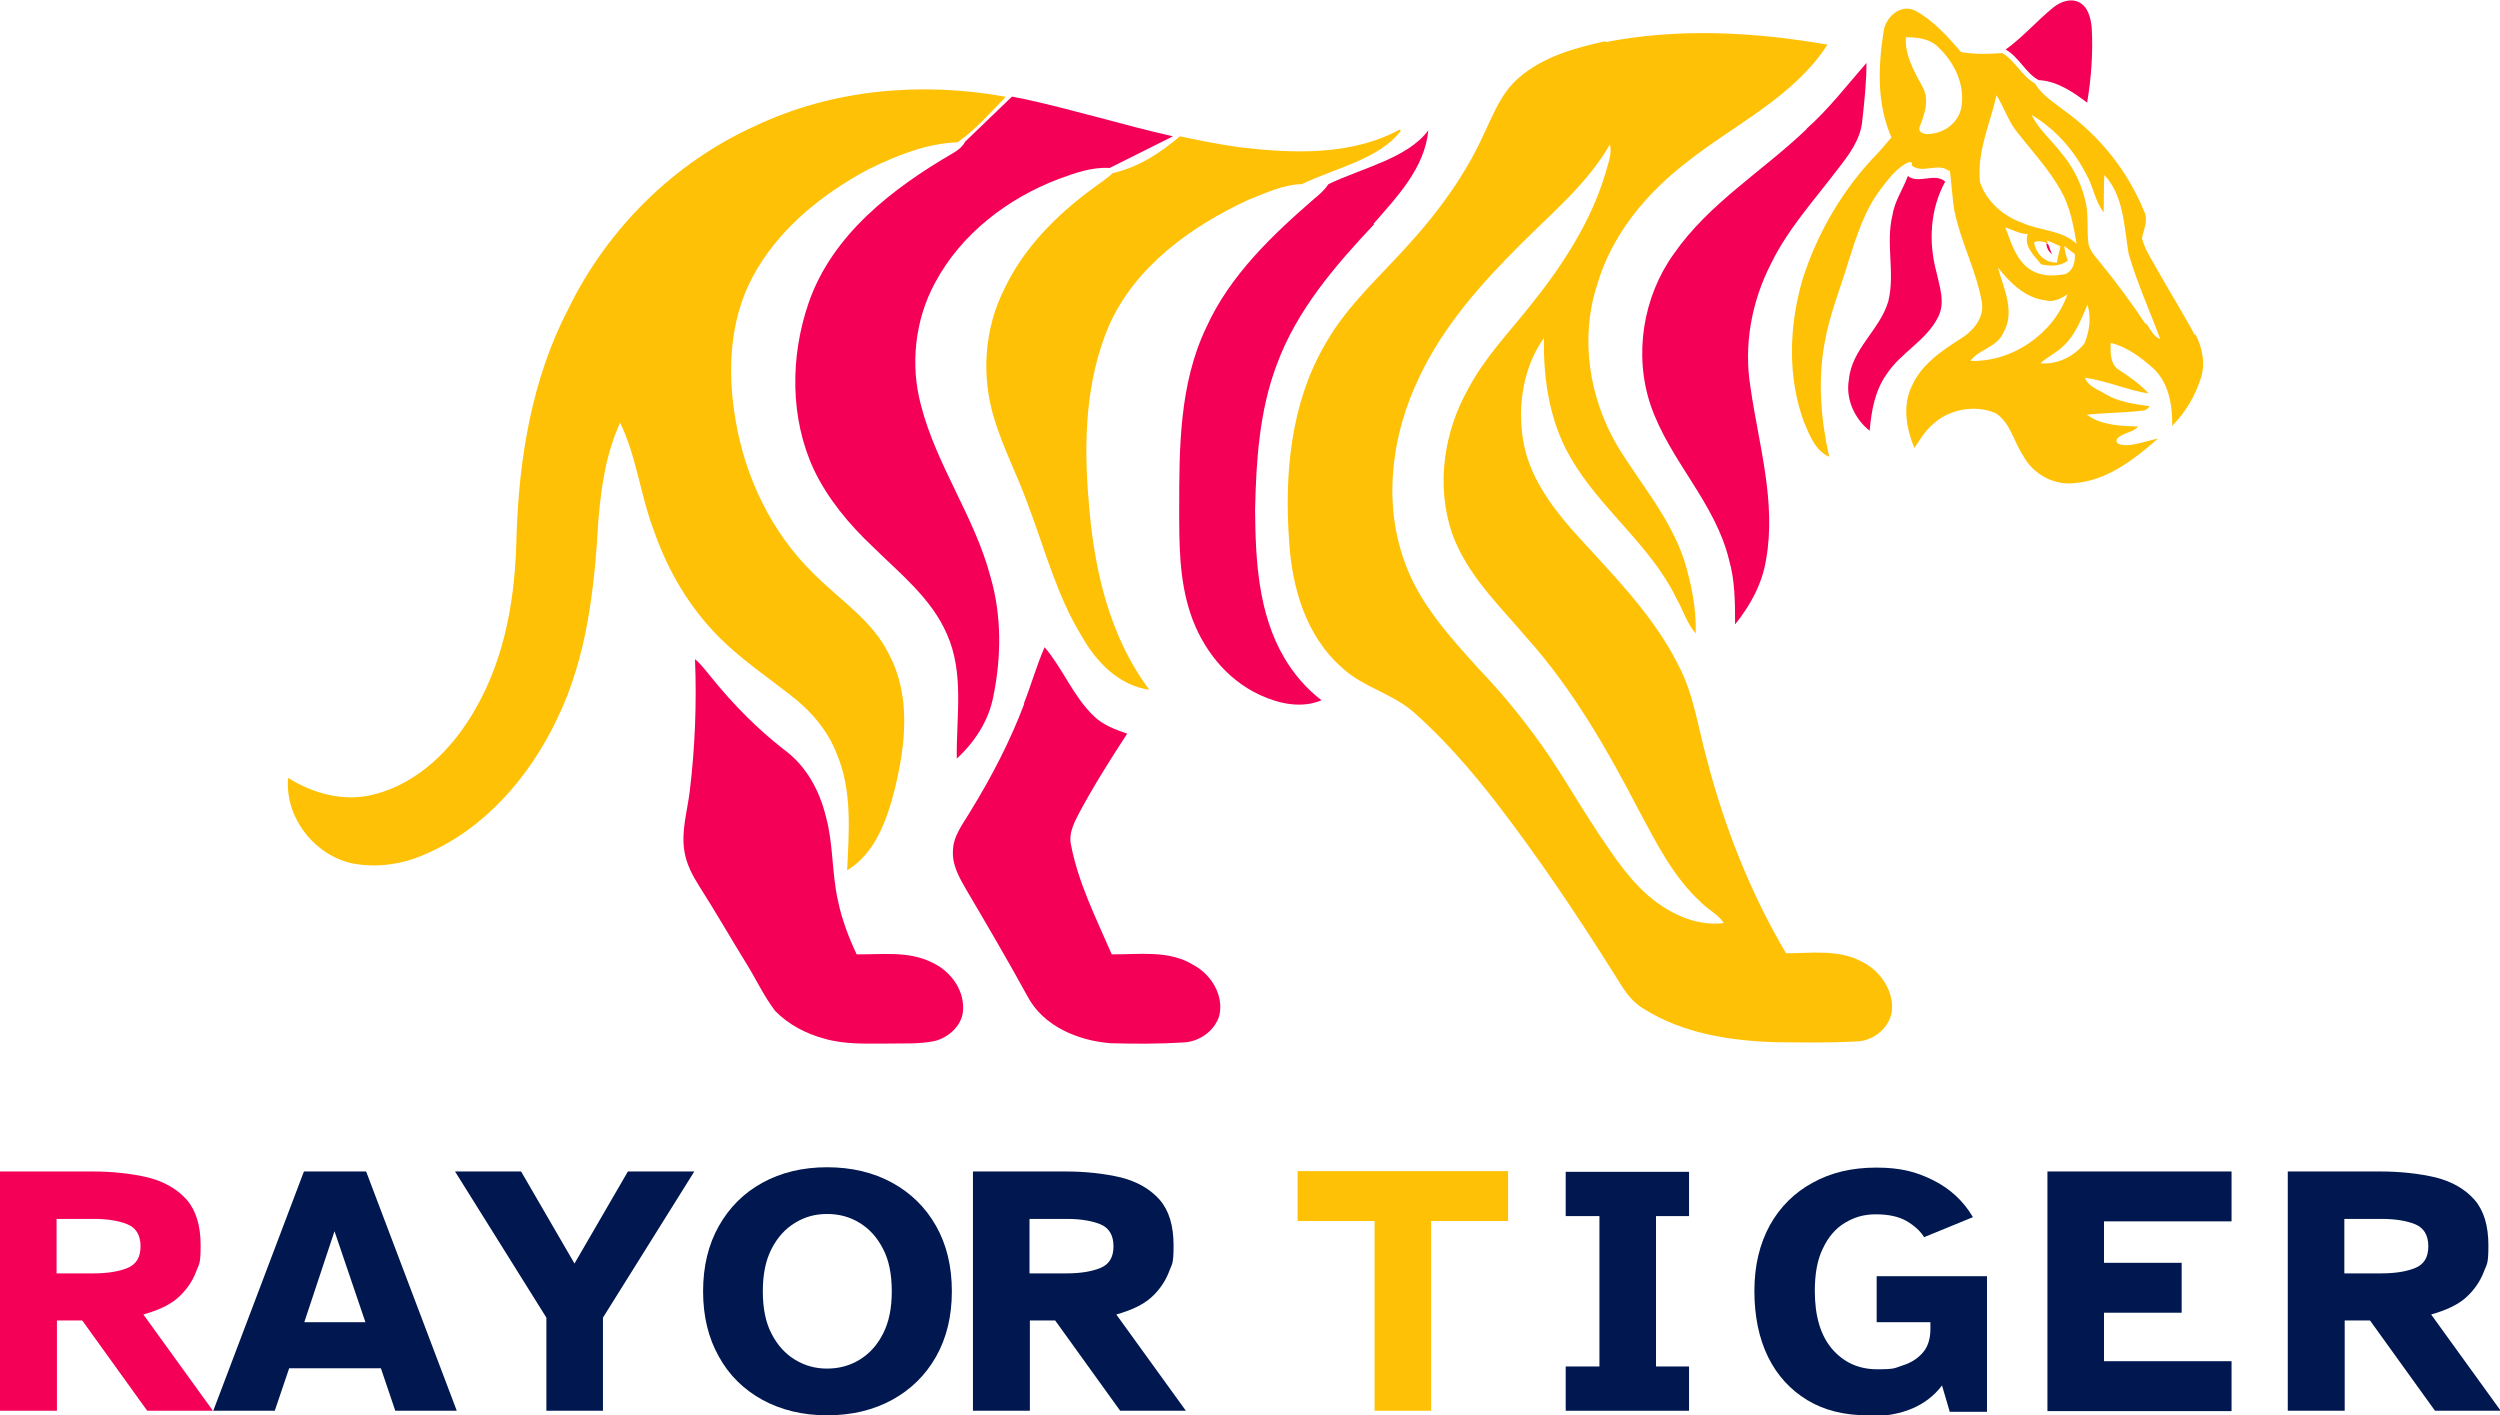 <?xml version="1.0" encoding="UTF-8"?>
<svg id="_レイヤー_1" data-name="レイヤー 1" xmlns="http://www.w3.org/2000/svg" version="1.1" viewBox="0 0 711.5 402.8">
  <defs>
    <style>
      .cls-1 {
        fill: #00174f;
      }

      .cls-1, .cls-2, .cls-3 {
        stroke-width: 0px;
      }

      .cls-2 {
        fill: #fec106;
      }

      .cls-3 {
        fill: #f40057;
      }
    </style>
  </defs>
  <g>
    <g>
      <path class="cls-3" d="M580.3,22.8c5.2.3,9.7,3.4,13.7,6.4,1.2-7.1,1.7-14.3,1.3-21.4-.3-2.7-1-5.9-3.7-7.2-2.5-1.2-5.3,0-7.2,1.5-4.7,3.8-8.7,8.5-13.6,12,3.7,2,5.7,6.7,9.4,8.7Z"/>
      <path class="cls-3" d="M542.9,50.2s0,0,0,.1c-1.4,3.7-3.7,7-4.3,10.9-2,8.1.8,16.5-1.2,24.6-2.4,8.1-10.4,13.5-11.2,22.2-1,5.5,1.6,11.2,5.9,14.6.5-5.7,1.5-11.5,4.9-16.2,4-6.1,11.3-9.5,14.6-16.2,2.1-4.1.4-8.6-.5-12.8-2.3-8.5-1.8-17.9,2.5-25.7-2.9-2.7-7.6.8-10.6-1.6Z"/>
      <path class="cls-2" d="M624.6,95.3c-3.3-6.2-7.1-12.2-10.5-18.3-1.6-3-3.7-5.9-4.5-9.2.5-2.6,1.9-5.1.6-7.7-4.7-11.5-12.7-21.5-22.8-28.7-2.9-2.3-6.3-4.3-8.2-7.6,0,0,0,0,0,0-3.7-2-5.7-6.6-9.4-8.7,0,0,0,0,0,0-3.9.3-7.9.4-11.7-.3-3.8-4.4-7.8-8.9-12.9-11.7-4.2-2.2-8.5,1.7-9.1,5.7-1.6,10.1-2,20.8,2.2,30.3-1.2,1.5-2.5,2.9-3.8,4.4-9.8,10-17.1,22.4-21.4,35.7-3.9,13.2-4.5,27.8.3,40.9,1.6,3.7,3.2,8.2,7.2,9.9-2.4-10.6-3.3-21.7-1.3-32.5,1.4-8,4.5-15.5,6.8-23.2,2.3-7.1,4.5-14.4,9.1-20.4,2.2-2.9,4.5-6.1,7.9-7.7.9-.2,1.2,0,1,.9,3,2.5,7.6-1,10.6,1.6,0-.1.1-.2.2-.4.5,3.9.7,7.8,1.3,11.6,1.8,8.9,6.2,17,7.8,25.9.9,4.5-2.4,8.4-6,10.6-5.5,3.5-11.3,7.4-14,13.7-2.6,5.6-1.4,11.9.8,17.4,1.5-2.1,2.8-4.5,4.8-6.3,4.7-4.7,12.3-6.2,18.4-3.6,4.2,2.8,5.1,8.1,7.8,12.1,2.7,5.1,8.6,8.5,14.5,7.8,9.4-.7,17.1-6.8,23.9-12.7-2.9.6-5.7,1.7-8.7,1.9-1,0-3.8,0-3-1.8,1.6-1.8,4.5-1.7,6-3.5-5-.2-10.5-.3-14.6-3.4,5.1-.5,10.3-.5,15.5-1.1,1,0,1.8-.4,2.4-1.3-4.4-.6-8.9-1.2-12.7-3.5-2.1-1.3-4.8-2.1-5.7-4.6,6.2.9,12,3.5,18.1,4.5-2.4-2.7-5.4-4.7-8.4-6.7-2.6-1.6-2.5-5-2.4-7.7,4.7,1.1,8.7,4.2,12.2,7.3,4.4,4.2,5.4,10.5,5.3,16.3,3.8-3.8,6.6-8.6,8.2-13.7,1.3-4.1.4-8.6-1.6-12.4ZM558.2,30.5c-.7,4.3-4.8,7.4-9,7.6-1.2.3-3.4-.3-2.9-1.9,1.4-3.6,2.9-7.7.9-11.4-2.4-4.4-5.1-9-4.8-14.2,3.3,0,7,.4,9.4,3,4.5,4.3,7.5,10.6,6.4,16.9ZM563.5,51.7c-.9-8.5,2.9-16.5,4.7-24.6,2.2,3.5,3.4,7.6,6.1,10.8,4.2,5.3,8.9,10.4,12.2,16.3,2.7,4.7,3.6,10,4.5,15.2-4.2-4-10.5-3.7-15.5-6-5.4-1.9-10.2-6.1-12-11.6ZM580.8,75.2c2.6.6,5.4.7,7.7-1-.5-1.4-.9-2.8-1-4.2,1,.8,2,1.6,3,2.3.1,2.3-.4,4.7-2.7,5.7-3.2.6-6.8.7-9.7-1.1-4.3-2.6-5.7-7.8-7.4-12.2,2.1.7,4.1,1.9,6.4,1.9-1.2,3.4,1.7,6,3.7,8.5ZM581.6,68.9c.2,0,.4,0,.6.2,0,0,.1,0,.2,0,0,0,0,0,0,0,.2.1.4.3.6.5-.2-.4-.3-.8-.5-1.2,1,.4,2.9,1.2,3.9,1.7-.4,1.5-.7,3.1-1,4.6-3.4.2-6-2.5-6.5-5.7,1.1-.6,2.2-.3,3.3,0-.2-.1-.4-.2-.6-.2ZM560.7,102.8c2.5-3.5,7.7-3.9,9.5-8.2,3.4-6,0-12.5-1.6-18.5,3.4,4.4,7.9,8.8,13.7,9.4,2.2.6,4.3-.6,6.1-1.7-4,11.3-15.9,19.4-27.8,18.9ZM593.2,97.8c-3,3.7-7.7,6-12.5,5.6,2-1.9,4.7-3,6.6-5,3.4-3.1,5-7.6,6.8-11.7,1.1,3.6.6,7.6-.9,11.1ZM610.6,92.2c-3.9-5.9-8.1-11.6-12.6-17.1-1.4-1.9-3.5-3.7-3.7-6.3-.4-4.1.2-8.4-1-12.4-1.2-4.7-3.5-9.1-6.6-12.8-2.8-3.7-6.5-6.7-8.5-10.9,6.7,4,12.1,10.1,15.6,17,2,3.4,2.4,7.6,4.9,10.7.1-3.5,0-7,.2-10.6,5.6,6,5.6,14.8,6.9,22.4,2.4,8.3,6,16.2,9,24.3-2-.7-2.8-2.9-4-4.4Z"/>
      <path class="cls-3" d="M584,72.4c-.3-.9-.7-1.8-1-2.7-.2-.2-.4-.3-.6-.5,0,1.3.6,2.3,1.6,3.2Z"/>
    </g>
    <path class="cls-2" d="M456.9,12c20.9-4.1,42.4-2.9,63.2.7-9.7,15-26.5,22.7-40.1,33.5-11.6,8.9-21.4,20.8-25.5,35-4.9,15.1-2.2,32.1,5.8,45.7,6.5,10.7,15,20.4,19,32.5,2.1,6.8,3.5,13.8,3.3,20.9-2.5-2.9-3.6-6.7-5.5-10-7.4-15.3-21.8-25.5-30.2-40.2-5.9-10.2-7.7-22.2-7.5-33.9-5.8,8.1-7.5,18.9-6,28.6,1.5,10.2,7.7,18.8,14.3,26.3,10.7,11.9,22.5,23.4,29.8,37.9,4.5,8.3,5.7,17.8,8.2,26.8,5,19.4,12.4,38.2,22.6,55.5,7.2,0,15-1.2,21.6,2.4,4.9,2.4,8.7,7.6,8.6,13.2-.2,5.3-5.2,9.5-10.4,9.5-7.6.4-15.3.3-22.9.2-12.9-.4-26.3-2.5-37.4-9.5-2.6-1.5-4.6-3.9-6.2-6.4-9.8-15.7-20-31.2-31.1-46.1-8.3-11.2-17.2-22.1-27.6-31.4-6.2-5.8-15-7.5-21.1-13.3-10.1-8.9-14.1-22.7-14.9-35.7-1.4-19.2.4-39.6,10.4-56.5,6.3-11.1,16-19.5,24.3-28.9,8.2-9.1,15.4-19.1,20.5-30.2,2.8-5.8,5.1-12.2,10.2-16.5,6.9-6,16-8.5,24.7-10.4ZM458.3,40.9c-6.3,11.1-16.2,19.3-25.1,28.2-11.4,11.3-22.4,23.6-29.3,38.3-7.7,15.9-10.3,34.9-4.4,51.8,4.1,12.2,12.9,21.8,21.3,31.1,7.5,7.8,14.3,16.3,20.4,25.3,4.7,7.1,9,14.5,13.7,21.6,4.8,7.1,9.6,14.5,16.7,19.7,5.4,3.9,12.1,6.7,19,5.8-1.6-2.5-4.5-3.8-6.5-5.9-7.9-7.2-12.7-16.9-17.7-26.2-9-17.3-18.8-34.5-31.9-49.1-7.8-9.2-17-17.9-21.2-29.6-4.7-13.7-2.4-29.1,4.7-41.5,4.5-8.5,11.2-15.5,17.1-22.9,9.3-11.5,17.7-24.2,21.9-38.5.7-2.6,1.8-5.2,1.2-7.9Z"/>
    <path class="cls-3" d="M514.2,36.6c6.3-5.6,11.5-12.4,17-18.7,0,5.5-.6,11-1.2,16.5-.5,5.4-3.9,9.8-7.1,13.9-6.6,8.7-14.1,16.9-18.9,26.8-5.5,10.7-7.8,23.2-5.8,35.2,2.3,16.2,7.4,32.6,4.4,49.1-1.1,6.8-4.5,13-8.8,18.3,0-6.1,0-12.4-1.7-18.3-3.9-16.3-16.9-28.3-22.3-44-4.9-14.4-2.2-31,6.6-43.2,10-14.4,25.3-23.5,37.8-35.5Z"/>
    <g>
      <path class="cls-2" d="M286,27.5c-23.9-4.3-49.1-2.1-71.2,8.4-23,10.4-41.9,29.2-53,51.9-10.4,19.9-14.1,42.5-14.8,64.8-.3,16.9-3.1,34.2-11.6,49-6.3,11.2-16.2,21.3-29,24.5-8.4,2.2-17.2-.2-24.4-4.7-1,11.3,7.6,22.2,18.6,24.4,6.8,1.2,13.9.2,20.2-2.6,17.1-7.2,29.9-22.1,37.7-38.5,8.6-17.6,10.7-37.4,11.8-56.7.8-9.4,2.2-19.1,6.2-27.7,4.7,9.8,5.8,20.9,9.7,31,3.9,11.2,10.1,21.7,18.5,30.1,6.1,6.1,13.3,11,20.1,16.3,5.8,4.4,10.8,10.1,13.4,17,4.4,10.4,3.4,22,2.9,33,8.1-4.9,11.4-14.6,13.6-23.3,3-12.4,4.6-26.2-1.6-38-4.7-9.8-14.2-15.7-21.6-23.2-12-11.7-19.5-27.5-22.2-43.9-2.3-13.5-1.7-28,4.8-40.3,7.2-13.6,19.6-23.6,33-30.8,8-3.9,16.5-7.4,25.4-7.7,5.3-3.7,9.1-8.2,13.6-12.8Z"/>
      <path class="cls-2" d="M398.5,37.1c0,0,0-.2,0-.3-14,7.6-30.5,6.9-45.8,5.1-5.7-.8-11.3-1.9-16.9-3.1-5.6,4.7-11.5,8.7-19.2,10.5-1.7,1.7-3.8,2.9-5.7,4.4-10.2,7.5-19.5,16.8-25,28.4-5.8,11.4-6.7,25-2.9,37.2,2.5,8.2,6.5,15.9,9.4,23.9,4.9,12.8,8.3,26.3,15.6,38.1,4.1,7.2,10.5,13.8,19.1,15-11.7-15.6-15.9-35.2-17.3-54.2-1.4-16.6-.8-33.9,5.8-49.4,7.5-16.9,23.3-28.2,39.6-35.8,4.9-1.9,9.8-4.3,15.1-4.5,0,0,0,0,0,.1,9.7-4.7,22.3-7.2,28.4-15.3Z"/>
      <path class="cls-3" d="M390.9,63.7c6.7-7.7,14.6-15.9,15.6-26.6-6,8-18.6,10.6-28.4,15.3-1.1,1.6-2.5,2.9-4,4.1-12.1,10.5-24.1,21.9-30.8,36.7-7.7,16.1-7.7,34.4-7.7,51.8,0,9.9,0,20,3.2,29.6,3.3,9.9,10.2,18.8,19.8,23.2,5.4,2.5,11.8,3.9,17.5,1.5-4.3-3.3-7.9-7.5-10.6-12.1-7.4-12.6-8.2-27.8-8.3-42.1.3-13.9,1.2-28.2,6.2-41.4,5.7-15.5,16.6-28.1,27.7-39.9Z"/>
      <path class="cls-3" d="M333.8,38.8c-14.1-3.2-28-7.5-42.2-10.6-1.2-.2-2.4-.5-3.6-.7l-13.3,12.8c-.8,1.5-2.1,2.5-3.5,3.3-17.2,10-34.4,23.2-41.1,42.7-5.2,15.2-5.3,32.6,1.5,47.3,4,8.4,10.1,15.7,16.9,22.1,7.7,7.6,16.6,14.6,21,24.8,5,11.2,2.6,23.6,2.8,35.4,5.1-4.7,9.1-10.8,10.4-17.7,2.3-11.2,2.4-23-.8-34-4.5-17.1-15.4-31.7-19.8-48.9-3.1-11.5-1.7-24.3,4-34.8,7.4-13.9,20.7-24.1,35.3-29.6,4.6-1.7,9.4-3.4,14.4-3.1"/>
    </g>
    <path class="cls-3" d="M291.4,200.2c2.1-5.3,3.6-10.8,5.9-16,5.2,6.1,8.1,13.9,13.9,19.5,2.6,2.6,6.1,3.9,9.6,5.1-4.9,7.5-9.7,15.1-13.9,23-1.3,2.6-2.8,5.5-2.1,8.6,2.1,11,7.2,21,11.6,31.2,7.7.1,16.2-1.3,23.2,3,5.1,2.7,8.8,8.7,7.4,14.5-1.4,4.5-5.9,7.5-10.5,7.6-6.8.4-13.6.4-20.4.2-9.2-.7-19.2-4.8-23.7-13.4-5.6-10.2-11.5-20.3-17.4-30.3-1.9-3.3-4-6.9-3.8-10.9,0-4.4,3-8,5.1-11.6,5.9-9.6,11.2-19.8,15.2-30.4Z"/>
    <path class="cls-3" d="M197.8,187.6c1.9,1.6,3.3,3.6,4.9,5.5,6.1,7.5,12.9,14.4,20.5,20.3,6.3,4.6,10.1,11.7,11.9,19.2,2.1,7.8,1.6,15.9,3.4,23.8,1.1,5.3,3,10.3,5.3,15.2,7.1.1,14.6-1,21.2,2.2,5.2,2.3,9.3,7.5,9.1,13.3,0,4.5-4,8.2-8.2,9.2-4.4.9-8.8.6-13.3.7-6,0-12.2.3-18-1.4-5.2-1.4-10.2-4-14-7.9-3.2-4.2-5.4-9-8.2-13.5-4.5-7.3-8.8-14.8-13.4-22-1.9-3-3.6-6.2-4.2-9.8-1-5.8.8-11.5,1.5-17.2,1.5-12.4,2-25,1.5-37.5Z"/>
  </g>
  <path class="cls-3" d="M607.9,76.6"/>
  <path class="cls-3" d="M597.2,60"/>
  <g>
    <path class="cls-3" d="M0,401.5v-68.1h26.2c5.9,0,11.2.6,15.9,1.7,4.7,1.2,8.3,3.3,11,6.3,2.7,3.1,4,7.4,4,13.1s-.5,5.2-1.4,7.7c-1,2.5-2.6,4.9-4.9,7-2.3,2.1-5.7,3.7-10,4.9l19.8,27.4h-18.7l-18.5-25.7h-7.2v25.7H0ZM16.1,362.4h10.6c3.8,0,7-.5,9.5-1.5,2.5-1,3.8-3,3.8-6.2s-1.3-5.3-3.8-6.3c-2.5-1-5.7-1.5-9.5-1.5h-10.6v15.4Z"/>
    <path class="cls-1" d="M60.7,401.5l25.8-68.1h17.7l25.8,68.1h-17.5l-4.1-12.1h-26.1l-4.1,12.1h-17.5ZM86.7,376.3h17.3l-8.8-25.9-8.6,25.9Z"/>
    <path class="cls-1" d="M155.5,401.5v-26.5l-26-41.6h18.8l15.2,26.2,15.2-26.2h18.9l-26,41.6v26.5h-16Z"/>
    <path class="cls-1" d="M235.4,402.8c-6.9,0-13.1-1.5-18.4-4.4-5.3-2.9-9.5-7-12.4-12.3-3-5.3-4.5-11.5-4.5-18.6s1.5-13.3,4.5-18.6c3-5.3,7.1-9.4,12.4-12.3,5.3-2.9,11.4-4.4,18.4-4.4s13.2,1.5,18.5,4.4c5.3,2.9,9.5,7,12.5,12.3,3,5.3,4.5,11.5,4.5,18.6s-1.5,13.3-4.5,18.6c-3,5.3-7.2,9.4-12.5,12.3-5.3,2.9-11.5,4.4-18.5,4.4ZM235.4,389.5c3.3,0,6.4-.8,9.2-2.5,2.8-1.7,5-4.1,6.7-7.4,1.7-3.3,2.5-7.3,2.5-12.1s-.8-8.9-2.5-12.1c-1.7-3.3-3.9-5.7-6.7-7.4-2.8-1.7-5.8-2.5-9.2-2.5s-6.3.8-9.1,2.5c-2.8,1.7-5,4.1-6.7,7.4-1.7,3.3-2.5,7.3-2.5,12.1s.8,8.9,2.5,12.1c1.7,3.3,3.9,5.7,6.7,7.4,2.8,1.7,5.8,2.5,9.1,2.5Z"/>
    <path class="cls-1" d="M276.9,401.5v-68.1h26.2c5.9,0,11.2.6,15.9,1.7,4.7,1.2,8.3,3.3,11,6.3,2.7,3.1,4,7.4,4,13.1s-.5,5.2-1.4,7.7c-1,2.5-2.6,4.9-4.9,7-2.3,2.1-5.7,3.7-10,4.9l19.8,27.4h-18.7l-18.5-25.7h-7.2v25.7h-16.1ZM293,362.4h10.6c3.8,0,7-.5,9.5-1.5,2.5-1,3.8-3,3.8-6.2s-1.3-5.3-3.8-6.3c-2.5-1-5.7-1.5-9.5-1.5h-10.6v15.4Z"/>
    <path class="cls-2" d="M391.2,401.5v-54h-21.9v-14.2h59.9v14.2h-21.9v54h-16Z"/>
    <path class="cls-1" d="M445.6,401.5v-12.6h9.6v-42.8h-9.6v-12.6h35.1v12.6h-9.4v42.8h9.4v12.6h-35.1Z"/>
    <path class="cls-1" d="M531.6,402.8c-6.7,0-12.4-1.4-17.2-4.3-4.8-2.9-8.6-7-11.2-12.3-2.6-5.3-3.9-11.6-3.9-18.8s1.5-13.4,4.4-18.7c2.9-5.2,7-9.3,12.2-12.1,5.2-2.9,11.2-4.3,18.1-4.3s11.4,1.2,16.2,3.6c4.8,2.4,8.6,5.9,11.3,10.5l-13.9,5.7c-1.1-1.8-2.8-3.3-5-4.6-2.3-1.3-5.2-1.9-8.7-1.9s-6.1.8-8.8,2.4c-2.7,1.6-4.8,4.1-6.3,7.3-1.6,3.2-2.3,7.3-2.3,12.1,0,7.1,1.6,12.6,4.9,16.5,3.3,3.8,7.5,5.8,12.9,5.8s4.9-.4,7.2-1.1c2.3-.7,4.2-1.9,5.7-3.6,1.5-1.7,2.2-4,2.2-6.8v-1.9h-15.3v-13.1h31.4v38.6h-10.6l-2.2-7.5c-4.4,5.8-11.3,8.8-20.9,8.8Z"/>
    <path class="cls-1" d="M582.7,401.5v-68.1h52.4v14.2h-36.3v11.8h22.1v14.2h-22.1v13.8h36.3v14.2h-52.4Z"/>
    <path class="cls-1" d="M651.1,401.5v-68.1h26.2c5.9,0,11.2.6,15.9,1.7,4.7,1.2,8.3,3.3,11,6.3,2.7,3.1,4,7.4,4,13.1s-.5,5.2-1.4,7.7c-1,2.5-2.6,4.9-4.9,7-2.3,2.1-5.7,3.7-10,4.9l19.8,27.4h-18.7l-18.5-25.7h-7.2v25.7h-16.1ZM667.2,362.4h10.6c3.8,0,7-.5,9.5-1.5,2.5-1,3.8-3,3.8-6.2s-1.3-5.3-3.8-6.3c-2.5-1-5.7-1.5-9.5-1.5h-10.6v15.4Z"/>
  </g>
</svg>